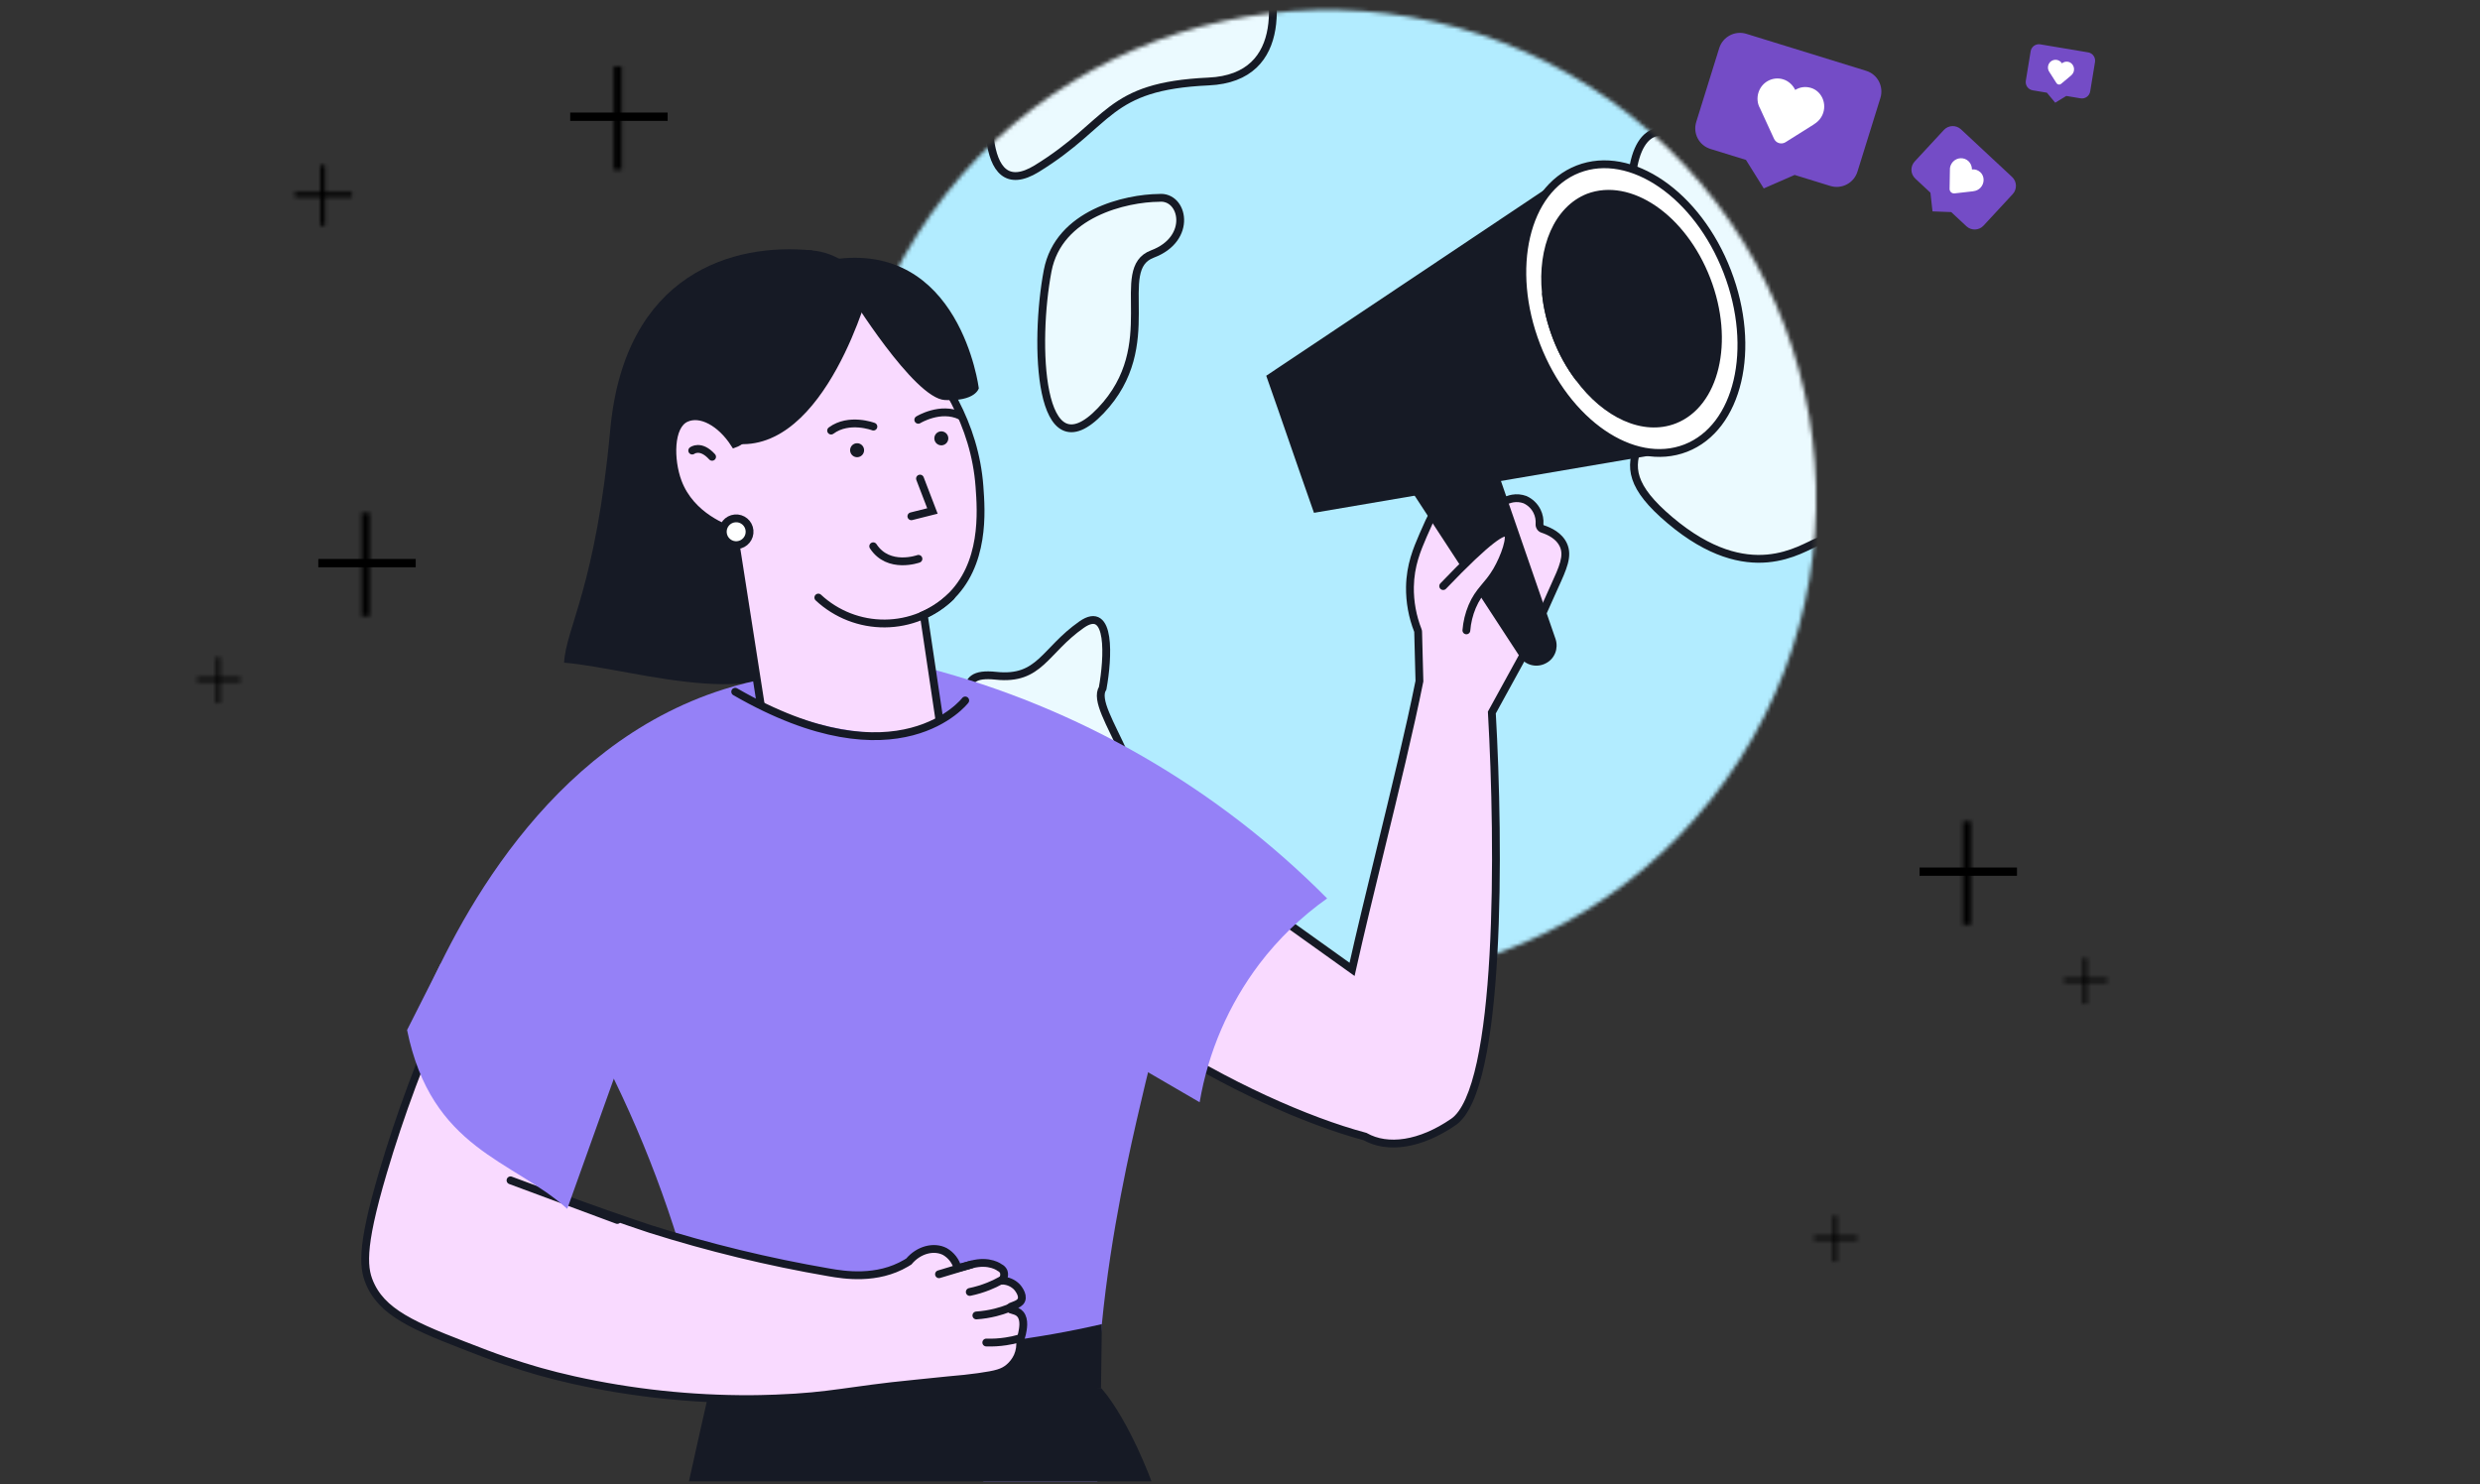 <?xml version="1.0" encoding="UTF-8"?> <svg xmlns="http://www.w3.org/2000/svg" width="635" height="380" viewBox="0 0 635 380" fill="none"><rect x="0" y="0" width="635" height="380" fill="#333333" stroke="none"/> <g clip-path="url(#clip0_525_2167)"> <mask id="mask0_525_2167" style="mask-type:alpha" maskUnits="userSpaceOnUse" x="215" y="2" width="251" height="250"> <path d="M273.777 231.065C216.117 194.195 199.147 117.76 235.86 60.345C272.574 2.931 349.076 -13.734 406.735 23.136C464.395 60.006 481.365 136.441 444.651 193.856C407.938 251.27 331.436 267.935 273.777 231.065Z" fill="#BCEEFF" stroke="#36255A" stroke-width="2"></path> </mask> <g mask="url(#mask0_525_2167)"> <rect x="840.319" y="-4.968" width="761.561" height="737.19" transform="rotate(122.597 840.319 -4.968)" fill="#B2ECFF" stroke="#161A25" stroke-width="2"></rect> <path d="M268.248 69.332C271.063 54.57 288.418 50.738 296.744 50.667C303.076 50.039 305.477 61.144 295.083 65.037C284.69 68.93 297.902 88.294 281.862 105.138C265.822 121.982 264.73 87.784 268.248 69.332Z" fill="#EBFAFF" stroke="#161A25" stroke-width="2"></path> <path d="M309.467 20.867C330.56 19.901 326.965 -2.573 322.53 -13.689L320.927 -14.714L255.329 9.585C252.304 24.714 250.098 52.612 265.47 43.17C284.685 31.368 283.1 22.074 309.467 20.867Z" fill="#EBFAFF" stroke="#161A25" stroke-width="2"></path> <path d="M417.694 50.47C417.368 33.418 425.152 30.032 431.609 37.538C440.965 48.413 461.364 79.299 474.598 86.858C491.14 96.306 492.686 128.505 465.559 138.666C461.104 140.334 447.925 150.35 427.63 133.232C407.335 116.114 426.072 112.721 430.625 87.345C434.441 66.072 418.174 75.619 417.694 50.47Z" fill="#EBFAFF" stroke="#161A25" stroke-width="2"></path> <path d="M276.927 159.947C284.565 154.593 283.718 168.555 282.339 176.205C278.581 182.082 297.754 200.365 291.822 221.414C285.89 242.463 252.738 210.724 250.68 195.106C248.623 179.487 243.727 171.84 255.009 173.032C266.291 174.224 267.378 166.638 276.927 159.947Z" fill="#EBFAFF" stroke="#161A25" stroke-width="2"></path> </g> <path fill-rule="evenodd" clip-rule="evenodd" d="M363.112 161.771L363.442 174.413C363.44 174.423 363.438 174.432 363.436 174.442C360.961 186.773 357.179 202.308 353.471 217.541C350.845 228.33 348.255 238.969 346.193 248.209L291.596 209.175C291.345 208.996 291.026 208.942 290.731 209.029L252.724 220.236C252.158 220.403 251.854 221.014 252.088 221.557C266.01 253.878 319.855 283.119 349.513 291.016C355.294 294.295 363.662 293.114 372.138 287.29C384.405 278.861 383.931 216.509 381.982 182.444L390.568 166.804C392.709 161.98 394.447 158.123 395.808 155.1L395.808 155.099L395.809 155.098C396.664 153.199 397.371 151.629 397.937 150.356L397.969 150.286C400.213 145.374 401.604 142.331 400.283 139.499C399.212 137.217 396.834 136.044 394.971 135.431C394.457 135.262 394.148 134.736 394.19 134.197C394.277 133.066 394.059 131.926 393.549 130.898C392.895 129.58 391.802 128.53 390.458 127.931C389.441 127.561 388.344 127.466 387.278 127.655C386.885 127.725 386.502 127.832 386.132 127.975C385.358 128.274 384.27 127.796 383.956 127.027C383.644 126.26 383.17 125.561 382.559 124.98C379.63 122.503 374.147 124.683 371.222 126.707C367.898 129.062 366.554 132.07 364.405 137.015L364.352 137.136C362.843 140.648 361.109 144.683 361.013 150.295C360.961 154.103 361.651 157.883 363.042 161.426C363.085 161.536 363.109 161.653 363.112 161.771Z" fill="#F9DAFF"></path> <path d="M363.442 174.413L364.442 174.387L364.445 174.514L364.416 174.639L363.442 174.413ZM363.112 161.771L364.112 161.745L364.112 161.745L363.112 161.771ZM363.436 174.442L362.455 174.246L362.455 174.245L363.436 174.442ZM353.471 217.541L354.443 217.777L353.471 217.541ZM346.193 248.209L347.169 248.427L346.84 249.901L345.611 249.023L346.193 248.209ZM291.596 209.175L291.014 209.988L291.014 209.988L291.596 209.175ZM290.731 209.029L291.014 209.988L291.014 209.988L290.731 209.029ZM252.724 220.236L253.007 221.195L253.007 221.195L252.724 220.236ZM252.088 221.557L251.169 221.952L251.169 221.952L252.088 221.557ZM349.513 291.016L349.77 290.05L349.894 290.083L350.006 290.146L349.513 291.016ZM372.138 287.29L372.704 288.114L372.704 288.114L372.138 287.29ZM381.982 182.444L380.984 182.502L380.967 182.215L381.105 181.963L381.982 182.444ZM390.568 166.804L391.482 167.21L391.465 167.249L391.445 167.286L390.568 166.804ZM395.808 155.1L396.721 155.508L396.72 155.51L395.808 155.1ZM395.808 155.099L396.721 155.507L396.721 155.507L395.808 155.099ZM395.809 155.098L394.896 154.69L394.897 154.687L395.809 155.098ZM397.937 150.356L397.023 149.95L397.027 149.94L397.937 150.356ZM397.969 150.286L398.878 150.701L398.878 150.701L397.969 150.286ZM400.283 139.499L401.188 139.074L401.189 139.076L400.283 139.499ZM394.971 135.431L394.658 136.381L394.658 136.381L394.971 135.431ZM394.19 134.197L393.192 134.12L393.192 134.12L394.19 134.197ZM393.549 130.898L394.445 130.454L394.445 130.454L393.549 130.898ZM390.458 127.931L390.799 126.991L390.833 127.003L390.865 127.017L390.458 127.931ZM387.278 127.655L387.453 128.639L387.453 128.639L387.278 127.655ZM386.132 127.975L386.493 128.907L386.493 128.907L386.132 127.975ZM383.956 127.027L383.03 127.405L383.03 127.405L383.956 127.027ZM382.559 124.98L383.204 124.216L383.226 124.235L383.247 124.255L382.559 124.98ZM371.222 126.707L370.644 125.891L370.652 125.885L371.222 126.707ZM364.405 137.015L363.486 136.62L363.487 136.616L364.405 137.015ZM364.352 137.136L365.271 137.531L365.271 137.531L364.352 137.136ZM361.013 150.295L360.013 150.282L360.013 150.278L361.013 150.295ZM363.042 161.426L362.111 161.791L363.042 161.426ZM362.442 174.439L362.113 161.797L364.112 161.745L364.442 174.387L362.442 174.439ZM362.455 174.245C362.459 174.226 362.463 174.207 362.468 174.187L364.416 174.639L364.416 174.639L362.455 174.245ZM352.5 217.304C356.209 202.064 359.986 186.552 362.455 174.246L364.416 174.639C361.937 186.994 358.149 202.551 354.443 217.777L352.5 217.304ZM345.217 247.991C347.281 238.74 349.874 228.091 352.5 217.304L354.443 217.777C351.816 228.569 349.228 239.198 347.169 248.427L345.217 247.991ZM345.611 249.023L291.014 209.988L292.177 208.361L346.774 247.396L345.611 249.023ZM291.014 209.988L291.014 209.988L290.448 208.07C291.039 207.896 291.676 208.003 292.177 208.361L291.014 209.988ZM291.014 209.988L253.007 221.195L252.441 219.277L290.448 208.07L291.014 209.988ZM253.007 221.195C253.002 221.197 253.001 221.198 253.002 221.197C253.003 221.196 253.004 221.195 253.005 221.193C253.006 221.19 253.008 221.185 253.008 221.177C253.009 221.174 253.008 221.17 253.008 221.166C253.007 221.163 253.006 221.161 253.006 221.161L251.169 221.952C250.687 220.833 251.327 219.606 252.441 219.277L253.007 221.195ZM253.006 221.161C259.848 237.043 276.582 252.3 295.446 264.608C314.282 276.898 335.06 286.133 349.77 290.05L349.255 291.982C334.307 288.002 313.335 278.668 294.353 266.283C275.4 253.916 258.25 238.391 251.169 221.952L253.006 221.161ZM372.704 288.114C364.073 294.045 355.275 295.433 349.019 291.886L350.006 290.146C355.313 293.156 363.25 292.184 371.572 286.466L372.704 288.114ZM382.98 182.387C383.956 199.441 384.563 223.586 383.389 244.537C382.803 255.008 381.769 264.717 380.102 272.355C379.269 276.174 378.271 279.507 377.075 282.172C375.887 284.818 374.459 286.909 372.704 288.114L371.572 286.466C372.884 285.564 374.124 283.863 375.251 281.353C376.369 278.861 377.331 275.674 378.148 271.929C379.782 264.441 380.808 254.853 381.393 244.425C382.561 223.576 381.957 199.513 380.984 182.502L382.98 182.387ZM391.445 167.286L382.859 182.926L381.105 181.963L389.691 166.323L391.445 167.286ZM396.72 155.51C395.359 158.533 393.622 162.389 391.482 167.21L389.654 166.399C391.797 161.572 393.535 157.712 394.896 154.689L396.72 155.51ZM396.721 155.507L396.721 155.508L394.895 154.691L394.896 154.69L396.721 155.507ZM396.722 155.506L396.721 155.507L394.895 154.691L394.896 154.69L396.722 155.506ZM398.85 150.762C398.284 152.038 397.576 153.61 396.721 155.508L394.897 154.687C395.753 152.787 396.458 151.22 397.023 149.95L398.85 150.762ZM398.878 150.701L398.846 150.771L397.027 149.94L397.059 149.87L398.878 150.701ZM401.189 139.076C401.982 140.777 401.929 142.505 401.429 144.371C400.939 146.199 399.988 148.274 398.878 150.701L397.059 149.87C398.194 147.386 399.06 145.484 399.497 143.854C399.923 142.262 399.904 141.053 399.376 139.922L401.189 139.076ZM395.284 134.482C397.207 135.115 399.934 136.401 401.188 139.074L399.377 139.923C398.491 138.033 396.46 136.974 394.658 136.381L395.284 134.482ZM395.187 134.274C395.182 134.331 395.197 134.386 395.222 134.426C395.245 134.464 395.269 134.477 395.284 134.482L394.658 136.381C393.655 136.051 393.12 135.061 393.192 134.12L395.187 134.274ZM394.445 130.454C395.035 131.644 395.288 132.964 395.187 134.274L393.192 134.12C393.266 133.168 393.082 132.207 392.654 131.343L394.445 130.454ZM390.865 127.017C392.422 127.712 393.688 128.927 394.445 130.454L392.654 131.343C392.103 130.232 391.182 129.349 390.05 128.844L390.865 127.017ZM387.104 126.67C388.342 126.451 389.617 126.561 390.799 126.991L390.116 128.871C389.264 128.561 388.346 128.481 387.453 128.639L387.104 126.67ZM385.772 127.042C386.201 126.876 386.647 126.751 387.104 126.67L387.453 128.639C387.124 128.698 386.802 128.788 386.493 128.907L385.772 127.042ZM384.882 126.649C384.918 126.737 385.041 126.884 385.272 126.985C385.503 127.086 385.689 127.074 385.772 127.042L386.493 128.907C385.801 129.175 385.056 129.073 384.471 128.818C383.886 128.563 383.308 128.086 383.03 127.405L384.882 126.649ZM383.247 124.255C383.963 124.934 384.517 125.752 384.882 126.649L383.03 127.405C382.771 126.768 382.377 126.187 381.87 125.704L383.247 124.255ZM370.652 125.885C372.199 124.815 374.415 123.704 376.662 123.181C378.875 122.668 381.377 122.671 383.204 124.216L381.913 125.743C380.811 124.811 379.108 124.667 377.115 125.13C375.157 125.584 373.17 126.575 371.791 127.53L370.652 125.885ZM363.487 136.616C365.62 131.711 367.057 128.432 370.644 125.891L371.799 127.524C368.738 129.691 367.489 132.428 365.322 137.413L363.487 136.616ZM363.434 136.741L363.486 136.62L365.323 137.41L365.271 137.531L363.434 136.741ZM360.013 150.278C360.112 144.453 361.921 140.261 363.434 136.741L365.271 137.531C363.765 141.036 362.105 144.913 362.013 150.312L360.013 150.278ZM362.111 161.791C360.672 158.128 359.96 154.219 360.013 150.282L362.013 150.309C361.963 153.986 362.629 157.638 363.973 161.06L362.111 161.791ZM362.113 161.797C362.113 161.798 362.113 161.796 362.111 161.791L363.973 161.06C364.057 161.276 364.106 161.507 364.112 161.745L362.113 161.797Z" fill="#161A25"></path> <path d="M356.155 117.632L389.144 168.151C390.546 170.371 393.518 171.094 395.863 169.807C398.088 168.655 399.083 166.039 398.308 163.655L377.949 104.73C376.876 101.595 373.106 100.279 370.283 102.105L357.787 110.632C355.329 112.181 354.618 115.291 356.155 117.632Z" fill="#161A25"></path> <path d="M401.336 44.674L417.068 85.323L416.941 85.331L428.632 115.601C397.86 120.839 367.214 126.07 336.442 131.309C332.327 119.654 328.332 107.865 324.217 96.21C349.844 79.121 375.59 61.898 401.336 44.674Z" fill="#161A25"></path> <path d="M431.629 114.741C445.117 109.496 449.876 89.254 442.259 69.528C434.643 49.803 417.535 38.064 404.047 43.309C390.56 48.554 385.801 68.797 393.418 88.522C401.034 108.248 418.142 119.986 431.629 114.741Z" fill="white" stroke="#161A25" stroke-width="2" stroke-miterlimit="10" stroke-linecap="round"></path> <path d="M437.901 71.198C444.194 87.458 440.19 104.06 429.107 108.412C420.638 111.716 410.554 106.931 403.503 97.365C401.161 94.303 399.169 90.71 397.671 86.833C396.172 82.955 395.174 78.921 394.825 75.105C393.629 63.281 397.995 52.924 406.337 49.627C417.554 45.395 431.608 54.938 437.901 71.198Z" fill="#161A25"></path> <path d="M413.862 80.523C416.271 86.906 413.123 94.122 406.768 96.537C405.648 96.986 404.64 97.172 403.505 97.366C401.162 94.305 399.17 90.712 397.672 86.834C396.173 82.957 395.175 78.922 394.826 75.106C395.678 74.417 396.663 73.848 397.784 73.4C404.266 70.977 411.454 74.141 413.862 80.523Z" fill="#161A25"></path> <path d="M369.525 150.07C381.433 137.617 384.965 135.766 385.932 136.481C387.095 137.372 385.324 142.579 383.218 146.16C380.897 150.108 378.703 151.15 376.944 155.317C376.13 157.256 375.63 159.313 375.464 161.41" fill="#F9DAFF"></path> <path d="M369.525 150.07C381.433 137.617 384.965 135.766 385.932 136.481C387.095 137.372 385.324 142.579 383.218 146.16C380.897 150.108 378.703 151.15 376.944 155.317C376.13 157.256 375.63 159.313 375.464 161.41" stroke="#161A25" stroke-width="2" stroke-miterlimit="10" stroke-linecap="round"></path> <path d="M339.809 230.045C333.2 234.727 327.343 240.39 322.441 246.838C314.586 257.244 309.349 269.386 307.17 282.24L231.285 238.086L226.79 201.358L237.209 170.97C276.084 181.114 311.519 201.517 339.809 230.045Z" fill="#9581F7"></path> <path d="M156.252 110.043C159.938 69.853 187.843 62.075 207.957 64.124C212.32 88.408 221.44 142.502 210.465 163.457C199.489 184.413 163.26 171.224 144.437 169.676C144.858 160.921 152.567 150.234 156.252 110.043Z" fill="#161A25"></path> <path d="M126.829 227.002C155.975 265.242 175.261 310.069 182.984 357.527L281.468 388.653C280.311 372.128 280.531 355.536 282.127 339.048C284.438 315.395 289.503 293.385 291.962 282.931C295.522 267.481 297.695 261.167 299.829 247.035C301.469 235.984 302.373 224.837 302.534 213.666C295.001 199.583 283.346 190.673 271.397 185.116C266.58 182.873 261.579 181.047 256.449 179.658C252.138 178.478 247.76 177.559 243.339 176.904C239.405 176.963 235.245 177.121 230.8 177.308C229.148 177.376 227.604 177.445 226.198 177.534C223.69 177.681 221.585 177.829 220.061 177.957C204.158 185.824 185.974 180.248 185.974 180.248C182.283 183.139 178.546 186.031 174.763 188.922C171.084 191.735 167.357 194.541 163.581 197.341C148.966 208.159 144.442 209.142 135.955 217.098C132.659 220.156 129.607 223.467 126.829 227.002Z" fill="#9581F7"></path> <path d="M281.912 355.396C281.912 355.396 316.235 390.476 312.193 526.912C308.151 663.347 281.912 790.036 281.912 790.036H253.647L238.342 481.283L144.611 790.036H104.21C112.465 727.357 122.299 662.714 133.714 596.108C148.279 511.943 164.516 431.427 181.904 354.747L281.912 355.396Z" fill="#161A25"></path> <path d="M107.278 258.975C113.513 263.381 119.821 267.951 126.2 272.685C131.786 276.835 137.225 280.969 142.516 285.086L208.407 244.42V202.584L196.989 173.611C193.024 174.325 189.108 175.294 185.267 176.512C139.693 190.93 116.562 236.71 107.278 258.975Z" fill="#9581F7"></path> <path d="M250.791 124.585C251.263 130.962 252.261 144.598 242.93 153.241C241.042 154.988 238.881 156.412 236.531 157.459L242.256 195.899C241.723 196.74 233.485 209.231 218.526 209.188C206.47 209.148 198.986 201.002 197.793 199.662C194.478 178.446 191.163 157.238 187.849 136.035C186.241 135.525 176.906 132.383 173.551 123.394C171.474 117.811 171.37 109.049 175.611 107.089C179.396 105.33 184.607 108.217 188.079 113.62C197.941 110.083 210.904 68.688 210.904 68.688C217.415 72.688 248.47 92.601 250.791 124.585Z" fill="#F9DAFF" stroke="#161A25" stroke-width="2" stroke-miterlimit="10" stroke-linecap="round"></path> <path d="M177.241 115.372C177.241 115.372 179.386 113.708 182.33 116.967L177.241 115.372Z" fill="white"></path> <path d="M177.241 115.372C177.241 115.372 179.386 113.708 182.33 116.967" stroke="#161A25" stroke-width="2" stroke-miterlimit="10" stroke-linecap="round"></path> <path d="M209.53 153.006C214.151 157.314 220.245 159.69 226.561 159.646C232.878 159.602 238.938 157.142 243.499 152.771" stroke="#161A25" stroke-width="2" stroke-miterlimit="10" stroke-linecap="round"></path> <path d="M219.628 117.062C218.644 117.154 217.771 116.432 217.678 115.447C217.585 114.463 218.308 113.59 219.293 113.497C220.277 113.404 221.15 114.127 221.243 115.112C221.336 116.096 220.613 116.969 219.628 117.062Z" fill="#161A25"></path> <path d="M241.191 114.023C240.207 114.115 239.334 113.393 239.241 112.408C239.148 111.424 239.871 110.551 240.855 110.458C241.84 110.365 242.713 111.088 242.806 112.072C242.898 113.057 242.176 113.93 241.191 114.023Z" fill="#161A25"></path> <path d="M175.746 215.564L207.473 222.232L252.181 215.849L247.146 179.353C247.146 179.353 243.605 184.398 234.361 186.601C232.567 187.03 230.742 187.316 228.903 187.457C220.523 188.165 208.82 186.532 192.918 179.343C191.393 178.665 189.82 177.917 188.217 177.121L187.804 176.904C183.765 189.788 179.746 202.674 175.746 215.564Z" fill="#9581F7"></path> <path d="M223.634 109.233C223.634 109.233 217.405 106.857 212.805 110.253" stroke="#161A25" stroke-width="2" stroke-miterlimit="10" stroke-linecap="round"></path> <path d="M235.124 107.49C235.124 107.49 240.8 103.991 245.943 106.471" stroke="#161A25" stroke-width="2" stroke-miterlimit="10" stroke-linecap="round"></path> <path d="M235.168 143.089C235.168 143.089 227.499 145.867 223.585 139.873" stroke="#161A25" stroke-width="2" stroke-miterlimit="10" stroke-linecap="round"></path> <path d="M235.565 122.542L238.747 130.837L233.353 132.194" stroke="#161A25" stroke-width="2" stroke-miterlimit="10" stroke-linecap="round"></path> <path d="M222.807 73.2C222.807 73.2 211.558 116.221 188.089 113.621L169.715 95.467C169.715 95.467 198.827 43.562 222.807 73.2Z" fill="#161A25"></path> <path d="M217.496 75.23C217.496 75.23 234.007 102.025 241.908 102.427C249.809 102.828 250.624 99.423 250.624 99.423C250.624 99.423 245.869 61.415 213.066 66.47L217.496 75.23Z" fill="#161A25"></path> <path d="M247.146 179.354C247.146 179.354 230.28 201.373 188.247 177.121" stroke="#161A25" stroke-width="2" stroke-miterlimit="10" stroke-linecap="round"></path> <path d="M282.128 339.05L281.912 355.395C248.933 362.525 214.788 362.304 181.904 354.746L179.986 340.889C213.785 347.418 248.577 346.792 282.118 339.05H282.128Z" fill="#161A25"></path> <path d="M258.319 350.209C256.814 351.468 255.192 351.94 250.55 352.589C248.445 352.874 245.81 353.189 242.682 353.435C240.381 353.68 237.558 353.975 234.205 354.3C217.073 355.972 213.07 357.555 198.643 358.096C195.633 358.214 193.322 358.234 192.28 358.244C177.007 358.319 161.773 356.686 146.863 353.376C143.687 352.667 140.963 351.969 138.406 351.251C138.406 351.251 131 349.186 124.46 346.678C108.056 340.384 98.821 337.05 95.035 329.34C92.97 325.131 92.154 320.174 98.074 300.151C102.499 285.194 107.96 270.564 114.419 256.367L148.358 274.315L141.69 305.953C151.761 309.671 160.268 312.621 166.484 314.686C181.462 319.418 196.744 323.128 212.224 325.789C216.109 326.468 224.537 327.835 232.002 323.439L232.71 323.006C235.257 319.967 239.151 319.023 241.935 320.459C243.548 321.388 244.726 322.92 245.21 324.717C245.554 324.639 245.918 324.54 246.341 324.422L248.681 323.793C253.402 322.505 255.988 324.58 255.988 324.58C256.418 324.787 256.765 325.133 256.972 325.563C257.119 325.961 257.149 326.394 257.058 326.808C256.968 327.223 256.76 327.603 256.46 327.904C257.194 327.894 257.921 328.035 258.598 328.317C259.274 328.6 259.886 329.018 260.394 329.546C260.522 329.684 262.115 331.513 261.515 332.9C260.915 334.287 258.486 334.306 258.506 334.955C258.526 335.604 260.237 335.29 261.26 336.509C262.469 337.955 261.909 340.443 261.692 341.495C261.568 342.054 261.394 342.601 261.171 343.128C261.342 344.534 261.135 345.959 260.571 347.258C260.054 348.4 259.284 349.409 258.319 350.209Z" fill="#F9DAFF" stroke="#161A25" stroke-width="2" stroke-miterlimit="10" stroke-linecap="round"></path> <path d="M256.313 327.838C255.283 328.417 254.215 328.927 253.117 329.362C251.559 329.985 249.95 330.469 248.308 330.808" stroke="#161A25" stroke-width="2" stroke-miterlimit="10" stroke-linecap="round"></path> <path d="M258.289 334.976C257.188 335.402 256.061 335.76 254.916 336.048C253.303 336.451 251.658 336.711 249.999 336.825" stroke="#161A25" stroke-width="2" stroke-miterlimit="10" stroke-linecap="round"></path> <path d="M261.013 342.716C259.877 343.043 258.721 343.293 257.551 343.464C255.892 343.716 254.213 343.815 252.536 343.759" stroke="#161A25" stroke-width="2" stroke-miterlimit="10" stroke-linecap="round"></path> <path d="M248.681 323.793L240.429 326.272" stroke="#161A25" stroke-width="2" stroke-miterlimit="10" stroke-linecap="round"></path> <path d="M130.715 302.228L158.055 312.377" stroke="#161A25" stroke-width="2" stroke-miterlimit="10" stroke-linecap="round"></path> <path d="M145.242 309.525C131.279 296.922 110.473 294.408 104.23 263.735C107.096 258.07 109.961 252.405 112.826 246.74L159.924 268.514L145.242 309.525Z" fill="#9581F7"></path> <circle cx="4.432" cy="4.432" r="3.432" transform="matrix(-0.996 0.094 0.094 0.996 192.494 131.324)" fill="white" stroke="#161A25" stroke-width="2"></circle> <path d="M481.474 25.084L475.605 43.936C474.682 46.903 471.544 48.509 468.645 47.613L459.513 44.794L451.607 48.247L447.05 40.946L437.98 38.145C435.019 37.231 433.405 34.158 434.329 31.192L440.198 12.34C441.122 9.373 444.259 7.767 447.159 8.662L477.823 18.13C480.785 19.045 482.379 22.179 481.474 25.084Z" fill="#744CC6"></path> <path d="M466.852 28.832C466.486 30.006 465.688 31.046 464.597 31.726L464.335 31.916L457.181 36.413C456.676 36.731 456.044 36.807 455.488 36.636C454.933 36.464 454.454 36.046 454.218 35.499L450.63 27.689C449.974 26.538 449.823 25.07 450.246 23.71C451.093 20.992 453.928 19.497 456.582 20.315C457.94 20.734 459.044 21.752 459.662 23.026C460.915 22.261 462.323 22.086 463.743 22.524C466.212 23.285 467.699 26.114 466.852 28.832Z" fill="white"></path> <path d="M515.351 49.704L507.878 57.775C506.702 59.045 504.743 59.093 503.505 57.939L499.607 54.305L494.814 54.127L494.285 49.344L490.413 45.735C489.148 44.556 489.078 42.617 490.255 41.347L497.728 33.276C498.904 32.006 500.862 31.958 502.101 33.112L515.193 45.316C516.458 46.495 516.503 48.46 515.351 49.704Z" fill="#744CC6"></path> <path d="M507.121 48.046C506.656 48.548 506.006 48.879 505.296 48.957L505.119 48.989L500.455 49.52C500.126 49.557 499.79 49.442 499.553 49.221C499.316 49 499.177 48.673 499.19 48.34L499.269 43.534C499.217 42.795 499.494 42.018 500.033 41.436C501.11 40.272 502.89 40.206 504.023 41.262C504.602 41.803 504.911 42.584 504.914 43.375C505.726 43.294 506.473 43.547 507.079 44.113C508.133 45.096 508.198 46.882 507.121 48.046Z" fill="white"></path> <path d="M536.424 15.886L535.187 23.413C534.992 24.598 533.878 25.374 532.72 25.18L529.075 24.569L526.235 26.299L524.1 23.734L520.479 23.127C519.297 22.929 518.515 21.834 518.71 20.649L519.946 13.122C520.141 11.938 521.256 11.161 522.413 11.355L534.654 13.409C535.836 13.607 536.614 14.726 536.424 15.886Z" fill="#744CC6"></path> <path d="M531.028 18.075C530.952 18.543 530.702 18.983 530.321 19.299L530.231 19.386L527.736 21.476C527.56 21.624 527.322 21.686 527.1 21.648C526.878 21.611 526.673 21.475 526.553 21.277L524.761 18.467C524.448 18.059 524.311 17.504 524.4 16.961C524.579 15.876 525.583 15.157 526.642 15.335C527.184 15.426 527.661 15.76 527.966 16.217C528.404 15.859 528.934 15.72 529.5 15.815C530.486 15.981 531.207 16.989 531.028 18.075Z" fill="white"></path> <mask id="path-50-inside-1_525_2167" fill="white"> <path d="M504.639 210.306H502.639V236.804H504.639V210.306Z"></path> </mask> <path d="M502.639 210.306V208.306H500.639V210.306H502.639ZM504.639 210.306H506.639V208.306H504.639V210.306ZM504.639 236.804V238.804H506.639V236.804H504.639ZM502.639 236.804H500.639V238.804H502.639V236.804ZM502.639 212.306H504.639V208.306H502.639V212.306ZM502.639 210.306V236.804H506.639V210.306H502.639ZM504.639 234.804H502.639V238.804H504.639V234.804ZM504.639 236.804V210.306H500.639V236.804H504.639Z" fill="black" mask="url(#path-50-inside-1_525_2167)"></path> <path d="M492.5 223.129H515.446V223.253H492.5V223.129Z" stroke="black" stroke-width="2"></path> <mask id="path-53-inside-2_525_2167" fill="white"> <path d="M94.639 131.306H92.639V157.804H94.639V131.306Z"></path> </mask> <path d="M92.639 131.306V129.306H90.639V131.306H92.639ZM94.639 131.306H96.639V129.306H94.639V131.306ZM94.639 157.804V159.804H96.639V157.804H94.639ZM92.639 157.804H90.639V159.804H92.639V157.804ZM92.639 133.306H94.639V129.306H92.639V133.306ZM92.639 131.306V157.804H96.639V131.306H92.639ZM94.639 155.804H92.639V159.804H94.639V155.804ZM94.639 157.804V131.306H90.639V157.804H94.639Z" fill="black" mask="url(#path-53-inside-2_525_2167)"></path> <path d="M82.5 144.129H105.446V144.253H82.5V144.129Z" stroke="black" stroke-width="2"></path> <mask id="path-56-inside-3_525_2167" fill="white"> <path d="M534.322 245.306H533.436V257.047H534.322V245.306Z"></path> </mask> <path d="M533.436 245.306V243.306H531.436V245.306H533.436ZM534.322 245.306H536.322V243.306H534.322V245.306ZM534.322 257.047V259.047H536.322V257.047H534.322ZM533.436 257.047H531.436V259.047H533.436V257.047ZM533.436 247.306H534.322V243.306H533.436V247.306ZM532.322 245.306V257.047H536.322V245.306H532.322ZM534.322 255.047H533.436V259.047H534.322V255.047ZM535.436 257.047V245.306H531.436V257.047H535.436Z" fill="black" mask="url(#path-56-inside-3_525_2167)"></path> <mask id="path-58-inside-4_525_2167" fill="white"> <path d="M539.554 251.486V250.545H528.5V251.486H539.554Z"></path> </mask> <path d="M539.554 250.545H541.554V248.545H539.554V250.545ZM539.554 251.486V253.486H541.554V251.486H539.554ZM528.5 251.486H526.5V253.486H528.5V251.486ZM528.5 250.545V248.545H526.5V250.545H528.5ZM537.554 250.545V251.486H541.554V250.545H537.554ZM539.554 249.486H528.5V253.486H539.554V249.486ZM530.5 251.486V250.545H526.5V251.486H530.5ZM528.5 252.545H539.554V248.545H528.5V252.545Z" fill="black" mask="url(#path-58-inside-4_525_2167)"></path> <mask id="path-60-inside-5_525_2167" fill="white"> <path d="M56.322 168.306H55.435V180.047H56.322V168.306Z"></path> </mask> <path d="M55.435 168.306V166.306H53.435V168.306H55.435ZM56.322 168.306H58.322V166.306H56.322V168.306ZM56.322 180.047V182.047H58.322V180.047H56.322ZM55.435 180.047H53.435V182.047H55.435V180.047ZM55.435 170.306H56.322V166.306H55.435V170.306ZM54.322 168.306V180.047H58.322V168.306H54.322ZM56.322 178.047H55.435V182.047H56.322V178.047ZM57.435 180.047V168.306H53.435V180.047H57.435Z" fill="black" mask="url(#path-60-inside-5_525_2167)"></path> <mask id="path-62-inside-6_525_2167" fill="white"> <path d="M61.554 174.486V173.545H50.5V174.486H61.554Z"></path> </mask> <path d="M61.554 173.545H63.554V171.545H61.554V173.545ZM61.554 174.486V176.486H63.554V174.486H61.554ZM50.5 174.486H48.5V176.486H50.5V174.486ZM50.5 173.545V171.545H48.5V173.545H50.5ZM59.554 173.545V174.486H63.554V173.545H59.554ZM61.554 172.486H50.5V176.486H61.554V172.486ZM52.5 174.486V173.545H48.5V174.486H52.5ZM50.5 175.545H61.554V171.545H50.5V175.545Z" fill="black" mask="url(#path-62-inside-6_525_2167)"></path> <mask id="path-64-inside-7_525_2167" fill="white"> <path d="M470.322 311.306H469.436V323.047H470.322V311.306Z"></path> </mask> <path d="M469.436 311.306V309.306H467.436V311.306H469.436ZM470.322 311.306H472.322V309.306H470.322V311.306ZM470.322 323.047V325.047H472.322V323.047H470.322ZM469.436 323.047H467.436V325.047H469.436V323.047ZM469.436 313.306H470.322V309.306H469.436V313.306ZM468.322 311.306V323.047H472.322V311.306H468.322ZM470.322 321.047H469.436V325.047H470.322V321.047ZM471.436 323.047V311.306H467.436V323.047H471.436Z" fill="black" mask="url(#path-64-inside-7_525_2167)"></path> <mask id="path-66-inside-8_525_2167" fill="white"> <path d="M475.554 317.486V316.545H464.5V317.486H475.554Z"></path> </mask> <path d="M475.554 316.545H477.554V314.545H475.554V316.545ZM475.554 317.486V319.486H477.554V317.486H475.554ZM464.5 317.486H462.5V319.486H464.5V317.486ZM464.5 316.545V314.545H462.5V316.545H464.5ZM473.554 316.545V317.486H477.554V316.545H473.554ZM475.554 315.486H464.5V319.486H475.554V315.486ZM466.5 317.486V316.545H462.5V317.486H466.5ZM464.5 318.545H475.554V314.545H464.5V318.545Z" fill="black" mask="url(#path-66-inside-8_525_2167)"></path> <mask id="path-68-inside-9_525_2167" fill="white"> <path d="M159.139 17H157.139V43.498H159.139V17Z"></path> </mask> <path d="M157.139 17V15H155.139V17H157.139ZM159.139 17H161.139V15H159.139V17ZM159.139 43.498V45.498H161.139V43.498H159.139ZM157.139 43.498H155.139V45.498H157.139V43.498ZM157.139 19H159.139V15H157.139V19ZM157.139 17V43.498H161.139V17H157.139ZM159.139 41.498H157.139V45.498H159.139V41.498ZM159.139 43.498V17H155.139V43.498H159.139Z" fill="black" mask="url(#path-68-inside-9_525_2167)"></path> <path d="M147 29.823H169.946V29.948H147V29.823Z" stroke="black" stroke-width="2"></path> <mask id="path-71-inside-10_525_2167" fill="white"> <path d="M83.186 42.306H82.016V57.807H83.186V42.306Z"></path> </mask> <path d="M82.016 42.306V40.306H80.016V42.306H82.016ZM83.186 42.306H85.186V40.306H83.186V42.306ZM83.186 57.807V59.807H85.186V57.807H83.186ZM82.016 57.807H80.016V59.807H82.016V57.807ZM82.016 44.306H83.186V40.306H82.016V44.306ZM81.186 42.306V57.807H85.186V42.306H81.186ZM83.186 55.807H82.016V59.807H83.186V55.807ZM84.016 57.807V42.306H80.016V57.807H84.016Z" fill="black" mask="url(#path-71-inside-10_525_2167)"></path> <mask id="path-73-inside-11_525_2167" fill="white"> <path d="M90.094 50.465V49.222H75.5V50.465H90.094Z"></path> </mask> <path d="M90.094 49.222H92.094V47.222H90.094V49.222ZM90.094 50.465V52.465H92.094V50.465H90.094ZM75.5 50.465H73.5V52.465H75.5V50.465ZM75.5 49.222V47.222H73.5V49.222H75.5ZM88.094 49.222V50.465H92.094V49.222H88.094ZM90.094 48.465H75.5V52.465H90.094V48.465ZM77.5 50.465V49.222H73.5V50.465H77.5ZM75.5 51.222H90.094V47.222H75.5V51.222Z" fill="black" mask="url(#path-73-inside-11_525_2167)"></path> </g> <defs> <clipPath id="clip0_525_2167"> <rect width="634" height="379" fill="white" transform="translate(0.5 0.306)"></rect> </clipPath> </defs> </svg> 